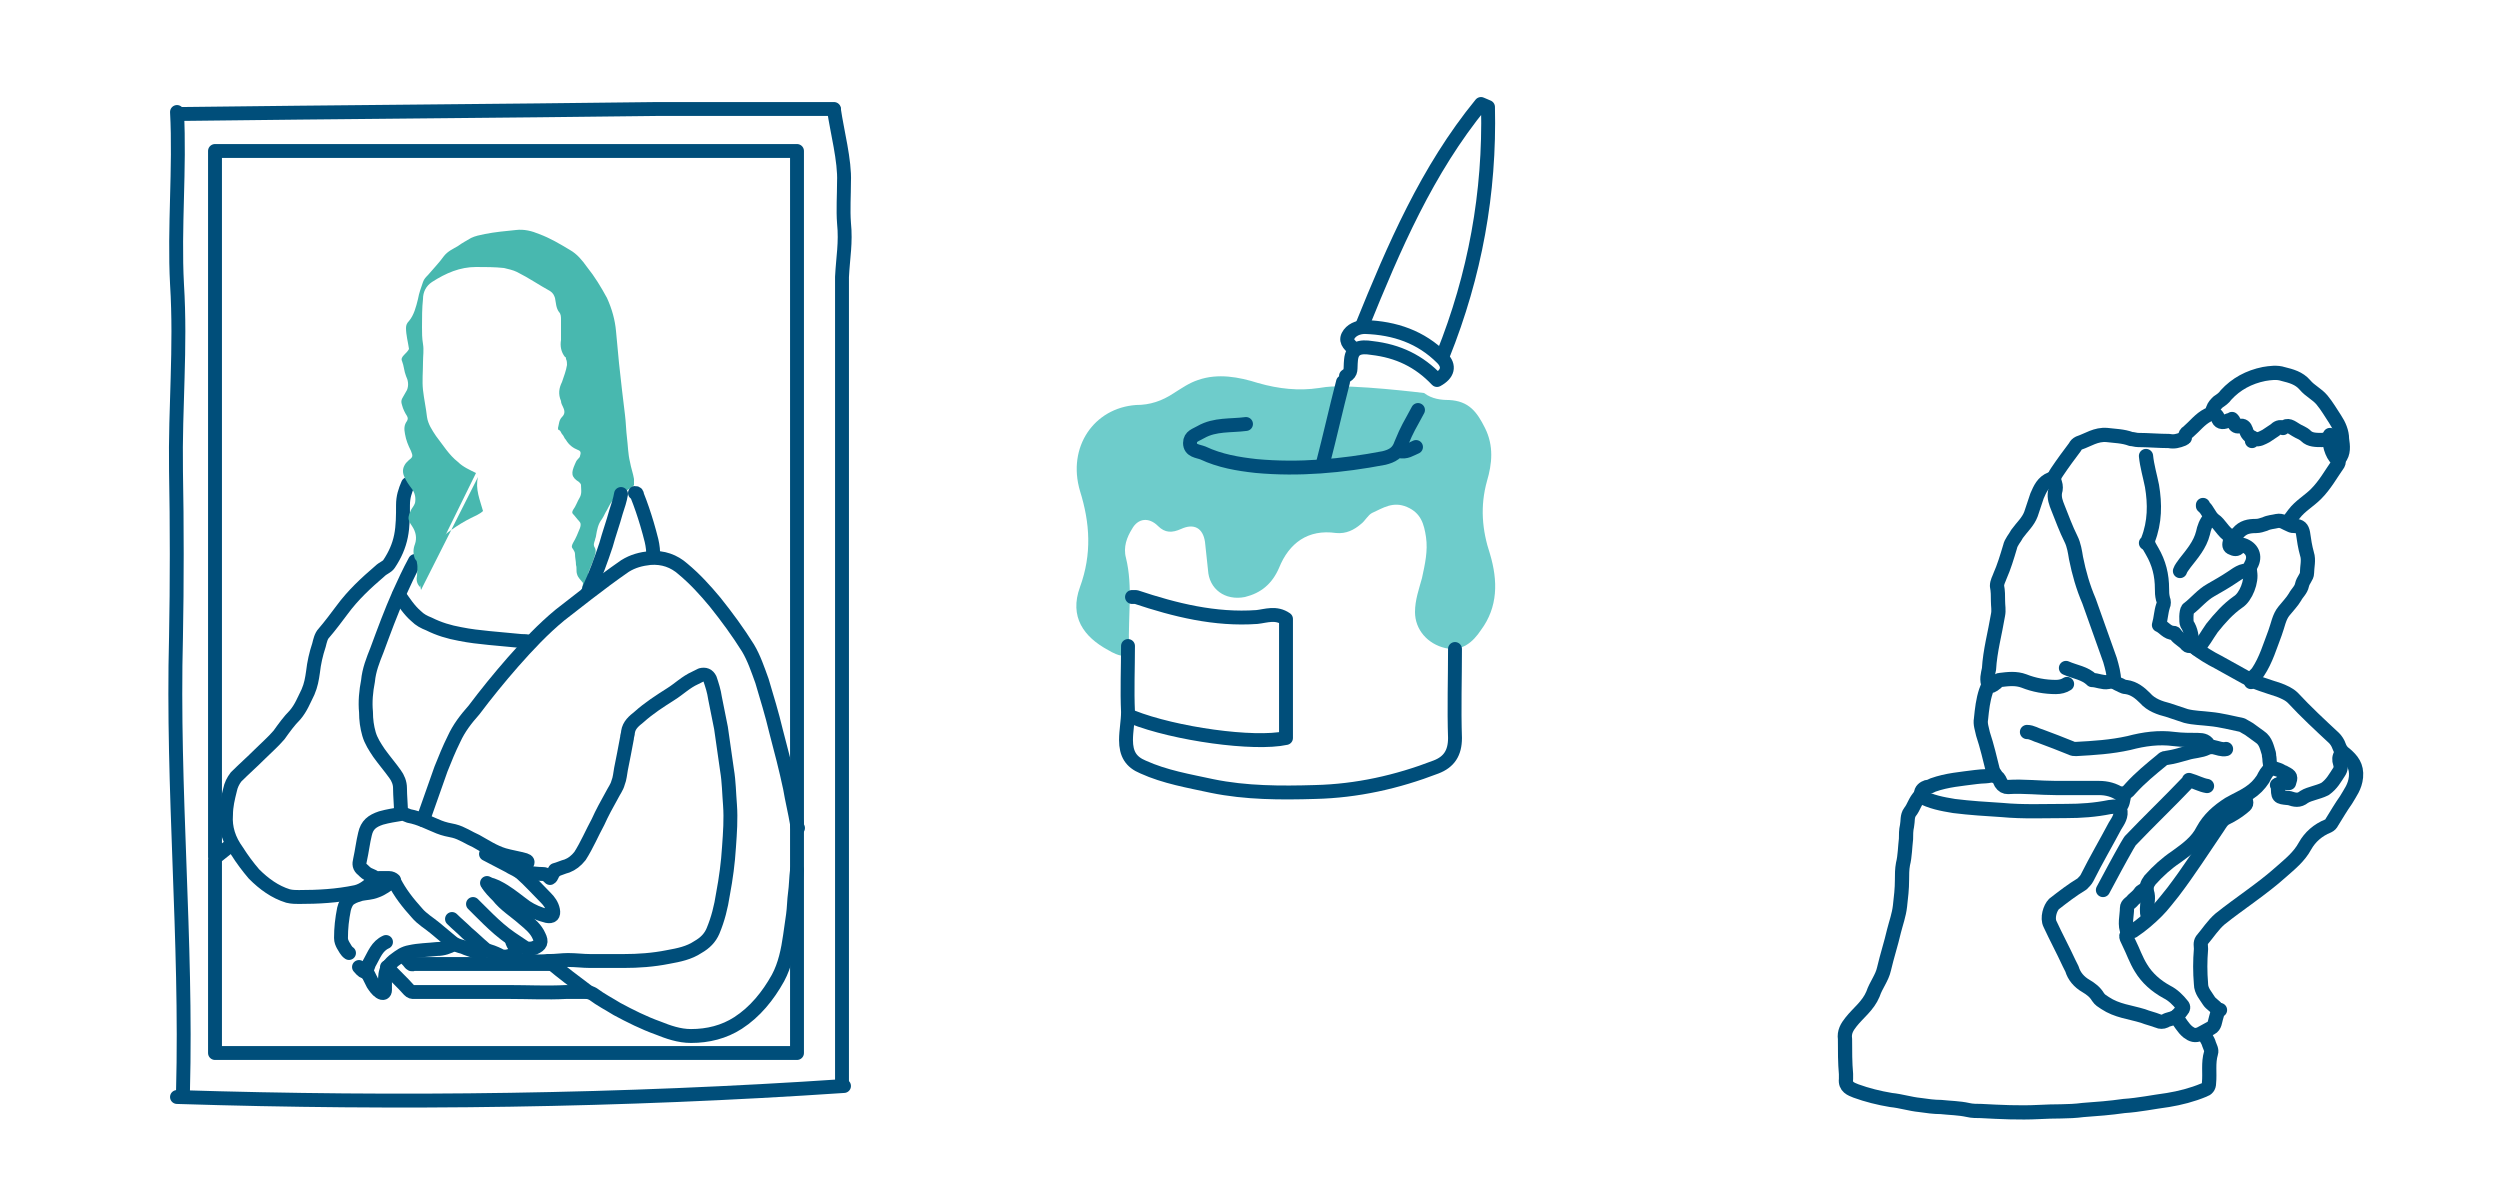 <svg xmlns="http://www.w3.org/2000/svg" xmlns:xlink="http://www.w3.org/1999/xlink" id="Calque_1" x="0px" y="0px" viewBox="0 0 250 120" style="enable-background:new 0 0 250 120;" xml:space="preserve">
<style type="text/css">
	.st0{opacity:0.57;}
	.st1{fill:#00A5A3;}
	.st2{fill:none;stroke:#024F7B;stroke-width:1.505;stroke-linecap:round;stroke-linejoin:round;stroke-miterlimit:10;}
	.st3{fill:none;stroke:#024F7B;stroke-width:1.528;stroke-linecap:round;stroke-linejoin:round;stroke-miterlimit:10;}
	.st4{fill:none;stroke:#024F7B;stroke-width:1.619;stroke-linecap:round;stroke-linejoin:round;stroke-miterlimit:10;}
	.st5{opacity:0.57;fill:#00A5A3;enable-background:new    ;}
	.st6{fill:#024F7B;}
	.st7{fill:none;stroke:#004E7A;stroke-width:0.909;stroke-linecap:round;stroke-linejoin:round;stroke-miterlimit:10;}
	.st8{fill:#004E7A;}
	.st9{fill:none;stroke:#004E7A;stroke-width:1.163;stroke-linecap:round;stroke-linejoin:round;stroke-miterlimit:10;}
	.st10{opacity:0.57;fill:#00A5A2;enable-background:new    ;}
	.st11{fill:none;stroke:#004E7A;stroke-width:1.56;stroke-linecap:round;stroke-linejoin:round;stroke-miterlimit:10;}
	.st12{fill:none;stroke:#004E7A;stroke-width:1.023;stroke-linecap:round;stroke-linejoin:round;stroke-miterlimit:10;}
	.st13{fill:none;stroke:#024F7B;stroke-width:1.028;stroke-linecap:round;stroke-linejoin:round;stroke-miterlimit:10;}
	.st14{fill:#00A5A2;}
	.st15{fill:none;stroke:#004F7A;stroke-width:1.476;stroke-linecap:round;stroke-linejoin:round;stroke-miterlimit:10;}
	.st16{fill:#004F7A;}
	.st17{fill:none;stroke:#00A4A1;stroke-width:0.912;stroke-miterlimit:10;}
	.st18{fill:none;stroke:#FFFFFF;stroke-width:1.248;stroke-miterlimit:10;}
	.st19{fill:none;stroke:#004F7A;stroke-width:0.671;stroke-linecap:round;stroke-linejoin:round;stroke-miterlimit:10;}
	.st20{fill:none;stroke:#004E7A;stroke-width:1.091;stroke-linecap:round;stroke-linejoin:round;stroke-miterlimit:10;}
	.st21{fill:none;stroke:#00A5A3;stroke-width:0.628;stroke-miterlimit:10;}
	.st22{opacity:0.57;fill:#00A5A3;}
	.st23{fill:none;stroke:#004E7A;stroke-width:1.167;stroke-linecap:round;stroke-linejoin:round;stroke-miterlimit:10;}
	.st24{fill:none;stroke:#004E7A;stroke-width:1.229;stroke-linecap:round;stroke-linejoin:round;stroke-miterlimit:10;}
	.st25{fill:none;stroke:#004E7A;stroke-width:1.39;stroke-linecap:round;stroke-linejoin:round;stroke-miterlimit:10;}
	.st26{fill:#48B8AF;}
	.st27{fill:none;stroke:#004E7A;stroke-width:1.423;stroke-linecap:round;stroke-linejoin:round;stroke-miterlimit:10;}
	.st28{fill:none;stroke:#004E7A;stroke-width:0.573;stroke-linecap:round;stroke-linejoin:round;stroke-miterlimit:10;}
	.st29{opacity:0.57;fill:#48B8AF;}
	.st30{fill:none;stroke:#004E7A;stroke-width:1.18;stroke-linecap:round;stroke-linejoin:round;stroke-miterlimit:10;}
	.st31{fill:none;stroke:#004E7A;stroke-width:1.031;stroke-linecap:round;stroke-linejoin:round;stroke-miterlimit:10;}
	.st32{fill:#094C66;}
	.st33{fill:none;stroke:#004E7A;stroke-width:1.5;stroke-linecap:round;stroke-linejoin:round;stroke-miterlimit:10;}
	.st34{fill:none;stroke:#004E7A;stroke-width:1.375;stroke-linecap:round;stroke-linejoin:round;stroke-miterlimit:10;}
</style>
<g>
	<path class="st25" d="M23.1,84.5c-0.5,0.4-1,0.8-1.5,1.2c-0.1,0.1-0.1,0.2-0.1,0.3c0,0.5,0,1,0,1.5c0,5.8,0,11.7,0,17.5   c0,0.1,0,0.2,0,0.3c19.4,0,38.8,0,58.2,0c0-30.1,0-60.1,0-90.2c-19.4,0-38.8,0-58.2,0c0,0.1,0,0.2,0,0.3c0,23.3,0,46.7,0,70   c0,0.1,0,0.2,0,0.3"></path>
	<path class="st25" d="M55.5,87c0.4-0.1,0.8-0.3,1.2-0.4c0.5-0.2,0.9-0.5,1.3-1c0.7-1.1,1.2-2.3,1.8-3.4c0.4-0.9,0.9-1.8,1.4-2.7   c0.2-0.4,0.5-0.8,0.6-1.2c0.2-0.5,0.2-0.9,0.3-1.4c0.2-1,0.4-2,0.6-3.1c0-0.2,0.1-0.4,0.1-0.6c0.1-0.7,0.6-1.1,1.1-1.5   c1-0.9,2.1-1.6,3.2-2.3c0.8-0.5,1.5-1.2,2.4-1.6c0.2-0.1,0.4-0.2,0.6-0.3c0.4-0.1,0.7,0,0.9,0.4c0.2,0.6,0.4,1.2,0.5,1.9   c0.2,1,0.4,2,0.6,3c0.2,1.4,0.4,2.8,0.6,4.2c0.2,1.2,0.2,2.3,0.3,3.5c0.1,1.4,0,2.8-0.1,4.2c-0.1,1.6-0.3,3.1-0.6,4.7   c-0.2,1.3-0.5,2.5-1,3.7c-0.3,0.7-0.8,1.2-1.5,1.6c-0.9,0.6-1.9,0.8-3,1c-1.5,0.3-3,0.4-4.4,0.4c-1.1,0-2.3,0-3.4,0   c-0.7,0-1.4-0.1-2.2-0.1c-0.6,0-1.2,0.1-1.9,0.1"></path>
	<path class="st25" d="M40.8,48.4c-0.3,0.7-0.5,1.3-0.5,2.1c0,1,0,2.1-0.2,3.1c-0.2,1-0.6,1.9-1.2,2.8c-0.2,0.3-0.6,0.4-0.9,0.7   c-1.4,1.2-2.7,2.4-3.8,3.9c-0.6,0.8-1.2,1.6-1.8,2.3c-0.3,0.3-0.4,0.8-0.5,1.2c-0.3,0.9-0.5,1.8-0.6,2.7c-0.1,0.7-0.2,1.3-0.5,2   c-0.4,0.8-0.7,1.6-1.3,2.3c-0.6,0.6-1.1,1.3-1.6,2c-0.6,0.7-1.3,1.3-1.9,1.9c-0.8,0.8-1.6,1.5-2.4,2.3c-0.3,0.4-0.5,0.8-0.6,1.3   c-0.2,0.8-0.4,1.6-0.4,2.5c-0.1,1.3,0.3,2.5,1.1,3.6c0.5,0.8,1.1,1.6,1.7,2.3c1,1,2.1,1.8,3.4,2.2c0.4,0.1,0.8,0.1,1.1,0.1   c1.9,0,3.8-0.1,5.7-0.5c0.8-0.2,1.3-0.7,1.9-1.2"></path>
	<path class="st25" d="M79.7,87c-0.1,0.8-0.1,1.6-0.2,2.3c-0.1,0.7-0.1,1.5-0.2,2.2c-0.1,0.7-0.2,1.4-0.3,2.1   c-0.2,1.4-0.5,2.9-1.2,4.2c-1,1.8-2.3,3.4-4,4.5c-1.4,0.9-3,1.3-4.7,1.3c-1.2,0-2.3-0.4-3.3-0.8c-1.4-0.5-2.8-1.2-4.1-1.9   c-0.8-0.5-1.6-0.9-2.4-1.5c-0.2-0.1-0.4-0.2-0.7-0.2c-0.7,0-1.3,0-2,0c-1.9,0.1-3.8,0-5.7,0c-1.5,0-3.1,0-4.6,0c-1.6,0-3.3,0-4.9,0   c-0.2,0-0.3,0-0.5-0.2c-0.7-0.8-1.5-1.5-2.2-2.3"></path>
	<path class="st25" d="M42.3,82c0.6-1.7,1.2-3.4,1.8-5.1c0.4-1,0.8-2,1.3-3c0.5-1.1,1.2-2,2-2.9c1.2-1.6,2.5-3.2,3.9-4.8   c1.5-1.7,3-3.3,4.7-4.7c0.9-0.7,1.8-1.4,2.7-2.1c1.3-1,2.5-1.9,3.8-2.8c0.8-0.5,1.6-0.7,2.5-0.8c1.3-0.1,2.4,0.3,3.3,1.1   c1.2,1,2.2,2.1,3.2,3.3c1.2,1.5,2.3,3,3.3,4.6c0.6,1,1,2.2,1.4,3.3c0.5,1.7,1,3.3,1.4,5c0.5,1.9,1,3.8,1.4,5.7   c0.2,1.2,0.5,2.4,0.7,3.6c0,0.1,0,0.3,0.1,0.4"></path>
	<path class="st25" d="M41.5,56.1c-0.6,1.1-1.1,2.2-1.6,3.3c-0.8,1.8-1.5,3.7-2.2,5.6c-0.4,1-0.8,2-0.9,3.1c-0.2,1-0.3,2.1-0.2,3.1   c0,0.8,0.1,1.5,0.3,2.2c0.2,0.7,0.6,1.3,1,1.9c0.5,0.7,1.1,1.4,1.6,2.1c0.3,0.4,0.5,0.9,0.5,1.4c0,0.8,0.1,1.7,0.1,2.5"></path>
	<path class="st25" d="M40.3,95.5c0.2,0.3,0.5,0.5,0.7,0.8c0.1,0.1,0.2,0.2,0.3,0.1c1.7,0,3.4,0,5.1,0c0.9,0,1.8,0,2.7,0   c1.9,0,3.8,0,5.8,0c0.1,0,0.1,0,0.2,0"></path>
	<path class="st25" d="M39.9,59.5c0.5,0.7,1,1.5,1.7,2.1c0.4,0.4,0.8,0.6,1.3,0.8c1,0.5,2,0.8,3.1,1c1,0.2,1.9,0.3,2.9,0.4   c1.1,0.1,2.1,0.2,3.2,0.3c0.3,0,0.6,0,0.9,0.1"></path>
	<g>
		<g>
			<path class="st26" d="M42,58.7c-0.3-0.3-0.4-0.7-0.3-1.1c0-0.4,0.1-0.8,0-1.3c0-0.2-0.1-0.3-0.2-0.4c-0.2-0.5-0.2-1,0-1.5     c0.2-0.6,0.1-1.2-0.3-1.8c-0.5-0.7-0.4-0.9-0.1-1.6c0.1-0.2,0.3-0.4,0.4-0.7c0.1-0.5,0-1-0.3-1.4c-0.3-0.4-0.6-0.8-0.8-1.3     c-0.2-0.5-0.1-0.9,0.2-1.3c0.1-0.1,0.2-0.2,0.3-0.3c0.4-0.3,0.4-0.4,0.2-0.9c-0.3-0.6-0.5-1.1-0.6-1.7c-0.1-0.5-0.1-0.9,0.2-1.3     c0.1-0.2,0.1-0.3,0-0.5c-0.2-0.3-0.4-0.7-0.5-1.1c-0.1-0.3-0.1-0.5,0.1-0.8c0.1-0.2,0.3-0.5,0.4-0.7c0.2-0.5,0.1-1-0.1-1.4     c-0.2-0.5-0.2-1-0.4-1.5c-0.1-0.2,0-0.4,0.2-0.6c0.2-0.2,0.4-0.4,0.5-0.6c-0.1-0.7-0.3-1.4-0.3-2.1c0-0.3,0.1-0.5,0.3-0.7     c0.5-0.6,0.7-1.4,0.9-2.2c0.1-0.6,0.3-1.1,0.5-1.7c0.1-0.3,0.3-0.5,0.5-0.7c0.5-0.6,1.1-1.2,1.6-1.9c0.4-0.5,0.9-0.7,1.4-1     c0.4-0.3,0.8-0.5,1.3-0.8c0.4-0.2,0.9-0.3,1.4-0.4c1-0.2,2.1-0.3,3.1-0.4c0.8-0.1,1.6,0.1,2.3,0.4c1.1,0.4,2.1,1,3.1,1.6     c0.7,0.4,1.2,1,1.7,1.7c0.8,1,1.4,2,2,3.1c0.5,1.1,0.8,2.2,0.9,3.3c0.1,1.1,0.2,2.1,0.3,3.2c0.1,0.9,0.2,1.8,0.3,2.7     c0.1,0.8,0.2,1.7,0.3,2.5c0.1,0.8,0.1,1.5,0.2,2.3c0.1,0.8,0.1,1.6,0.3,2.4c0.1,0.6,0.3,1.1,0.4,1.7c0,0.2,0,0.4,0,0.6     c-0.1,0.2-0.3,0.3-0.5,0.4c-0.3,0.2-0.6,0.4-0.9,0.6c-0.7,0.3-1,0.9-1.3,1.5c-0.2,0.3-0.3,0.6-0.5,0.9c-0.4,0.5-0.5,1.1-0.6,1.7     c0,0.1-0.1,0.3-0.1,0.4c-0.1,0.3-0.2,0.5,0,0.8c0.2,0.4-0.1,0.9-0.2,1.3c-0.1,0.3-0.3,0.7-0.4,1c-0.1,0.2-0.1,0.5-0.1,0.8     c0.1,0.3-0.1,0.5-0.1,0.8c0,0.1-0.2,0.2-0.4,0.2c-0.1-0.2,0-0.4,0-0.6c-0.2-0.3-0.5-0.5-0.6-0.9c-0.1-0.3,0-0.6-0.1-0.9     c0-0.4-0.1-0.7-0.1-1.1c0-0.2-0.1-0.3-0.2-0.5c-0.2-0.2-0.1-0.4,0-0.6c0.3-0.5,0.5-1,0.7-1.5c0.1-0.3,0.1-0.5-0.1-0.7     c-0.2-0.2-0.4-0.5-0.6-0.7c-0.1-0.1-0.1-0.2,0-0.4c0.3-0.4,0.4-0.8,0.7-1.3c0.2-0.4,0.1-0.8,0.1-1.2c0-0.1-0.1-0.2-0.2-0.3     c-0.8-0.5-0.8-0.9-0.4-1.8c0.1-0.2,0.1-0.3,0.3-0.5c0.1-0.1,0.2-0.2,0.2-0.3c0.1-0.3,0.1-0.5-0.2-0.6c-0.5-0.2-0.9-0.5-1.2-1     c-0.2-0.2-0.2-0.4-0.4-0.6c-0.1-0.1-0.1-0.3-0.3-0.4c-0.1,0-0.1-0.1-0.1-0.2c0.1-0.4,0.1-0.8,0.4-1.1c0.3-0.3,0.3-0.6,0.1-1     c-0.1-0.2-0.2-0.4-0.2-0.6c-0.3-0.7-0.2-1.3,0.1-1.9c0.2-0.6,0.4-1.1,0.5-1.7c0-0.2,0-0.4-0.1-0.6c0-0.1,0-0.2-0.1-0.2     c-0.4-0.5-0.5-1.1-0.4-1.7c0-0.7,0-1.3,0-2c0-0.3,0-0.6-0.2-0.8c-0.3-0.4-0.3-0.9-0.4-1.4c-0.1-0.3-0.2-0.5-0.5-0.7     c-1.1-0.6-2.1-1.3-3.3-1.9c-0.4-0.2-0.9-0.3-1.3-0.4c-0.9-0.1-1.9-0.1-2.8-0.1c-1.6,0-3,0.6-4.4,1.5c-0.6,0.4-0.9,1-0.9,1.7     c-0.1,0.9-0.1,1.9-0.1,2.8c0,0.6,0,1.1,0.1,1.7c0.1,0.6,0,1.2,0,1.8c0,1-0.1,1.9,0,2.8c0.1,0.9,0.3,1.8,0.4,2.7     c0.1,0.7,0.5,1.3,0.9,1.9c0.7,0.9,1.3,1.9,2.2,2.6c0.5,0.5,1.2,0.8,1.8,1.1"></path>
			<path class="st26" d="M47.8,47.7c-0.3,1.2,0.2,2.3,0.5,3.4c-0.3,0.3-0.8,0.5-1.2,0.7c-1.4,0.7-2.6,1.6-3.7,2.6     c-0.3,0.3-0.6,0.6-0.9,0.8c-0.6,0.4-0.6,0.9-0.3,1.4c0.2,0.4,0.2,0.8,0,1.2C42,58.2,42,58.6,42.1,59"></path>
		</g>
	</g>
	<path class="st25" d="M39.4,88c-0.1-0.1-0.3-0.2-0.5-0.2c-0.3,0-0.7,0-1,0c-0.3,0.1-0.6-0.2-0.9-0.3c-0.3-0.1-0.5-0.3-0.7-0.5   c-0.4-0.3-0.4-0.6-0.3-1c0.2-0.9,0.3-1.8,0.5-2.6c0.2-0.9,0.7-1.3,1.6-1.6c0.7-0.2,1.4-0.3,2-0.4c0.2-0.1,0.5,0.1,0.8,0.2   c1.1,0.2,2,0.7,3,1.1c0.5,0.2,1,0.3,1.5,0.4c0.8,0.2,1.5,0.7,2.2,1c0.9,0.5,1.8,1.1,2.8,1.4c0.7,0.2,1.4,0.3,2.1,0.5   c0.3,0.1,0.3,0.2,0.2,0.4c-0.2,0.3-0.5,0.4-0.7,0.6"></path>
	<path class="st25" d="M52.1,87.3c0.9,0.8,1.7,1.7,2.5,2.5c0.3,0.3,0.6,0.7,0.7,1.2c0.1,0.5-0.1,0.7-0.6,0.6   c-0.8-0.2-1.5-0.5-2.1-0.9c-0.7-0.5-1.4-1.1-2.2-1.6c-0.5-0.3-1-0.6-1.6-0.7"></path>
	<path class="st25" d="M39.3,88.1c-0.6,0.4-1.1,0.8-1.7,1c-0.5,0.2-1,0.2-1.5,0.3c-0.3,0.1-0.7,0.2-1,0.4c-0.4,0.2-0.6,0.7-0.7,1.1   c-0.2,1-0.3,1.9-0.3,2.9c0,0.3,0.1,0.5,0.2,0.7c0.2,0.3,0.3,0.6,0.6,0.8"></path>
	<path class="st25" d="M62.1,49.4c-0.1,0.6-0.3,1.2-0.5,1.8c-0.3,1.1-0.7,2.2-1,3.3c-0.5,1.5-1,2.9-1.7,4.4c0,0.1,0,0.2-0.1,0.3"></path>
	<path class="st25" d="M50.3,95.7c0.3,0.2,0.6,0.3,1,0.3c1.2,0.1,2.3,0.2,3.5,0.1c0.2,0,0.2,0.1,0.3,0.2c1.2,1,2.4,1.9,3.6,2.8   c0,0,0,0.1,0.1,0.1"></path>
	<path class="st25" d="M45.4,94.4c-0.5,0.3-1.1,0.5-1.7,0.5c-0.9,0.1-1.8,0.1-2.7,0.3c-0.6,0.1-1,0.4-1.4,0.7   c-0.3,0.2-0.6,0.5-0.8,0.8c-0.3,0.5-0.3,1-0.3,1.5c0,0.3,0,0.5,0,0.8c0,0.3-0.2,0.4-0.5,0.2c-0.3-0.2-0.5-0.5-0.7-0.8   c-0.2-0.4-0.4-0.8-0.6-1.2"></path>
	<path class="st25" d="M48.7,88.3c0.3,0.5,0.7,0.9,1.1,1.3c0.7,0.9,1.7,1.5,2.6,2.3c0.6,0.5,1.2,1,1.5,1.7c0.3,0.6,0.2,0.9-0.5,1.2   c-0.4,0.1-0.7,0.1-1-0.1c-0.9-0.6-1.7-1.1-2.5-1.8c-0.7-0.6-1.4-1.3-2-1.9c-0.2-0.2-0.4-0.4-0.6-0.6"></path>
	<path class="st25" d="M39.4,88.1c0.6,1.2,1.4,2.2,2.3,3.2c0.5,0.6,1.2,1,1.8,1.5c0.6,0.5,1.2,1,1.8,1.5c0.3,0.2,0.6,0.3,1,0.4   c0.4,0.2,0.9,0.3,1.3,0.5c0.4,0.1,0.6,0.1,0.9-0.2"></path>
	<path class="st25" d="M65.3,55.7c0.1-1.1-0.3-2.2-0.6-3.3c-0.3-1-0.6-1.9-1-2.9c0-0.1,0-0.2-0.2-0.2"></path>
	<path class="st25" d="M38.6,94.2c-0.9,0.4-1.2,1.3-1.6,2c-0.2,0.3-0.2,0.7-0.5,1c-0.3-0.1-0.4-0.3-0.6-0.5"></path>
	<path class="st25" d="M48.6,85.4c0.8,0.4,1.5,0.8,2.3,1.2c0.3,0.2,0.6,0.3,0.9,0.5c0.3,0.2,0.6,0.2,0.9,0.2c0.5,0,1,0.1,1.6,0.1   c0.3,0,0.5,0.2,0.7,0.4c0.2-0.1,0.2-0.4,0.4-0.6"></path>
	<path class="st25" d="M45.2,91.9c0.5,0.5,1,0.9,1.5,1.4c0.6,0.5,1.2,1.1,1.8,1.6"></path>
	<path class="st25" d="M51.2,94c0,0.3,0.2,0.5,0.3,0.7c0.2,0.6-0.1,0.8-0.6,0.9c-0.3,0.1-0.7,0.1-1-0.1c-0.4-0.2-0.9-0.4-1.4-0.5"></path>
	<path class="st25" d="M18,11.4c15.9-0.2,31.8-0.3,47.7-0.5h17.7"></path>
	<path class="st25" d="M17.7,109.7c22.2,0.7,44.5,0.4,66.7-1.1"></path>
	<path class="st25" d="M83.4,11c0.3,2.1,1.1,5.1,1,7.2c0,1.3-0.1,2.8,0,4.1c0.2,2-0.1,3.4-0.2,5.4v80.6"></path>
	<path class="st25" d="M17.7,11.2c0.3,5.6-0.3,11.6,0,17.2c0.4,6.5-0.2,12.2-0.1,18.7c0.1,5.3,0.1,11.3,0,16.6   c-0.4,15.3,1.1,30.2,0.7,45.4"></path>
</g>
<g>
	<path class="st22" d="M112.9,64.6c-0.1-3,0.4-5.9-0.3-8.8c-0.3-1.1,0.1-2.1,0.6-2.9c0.6-1.1,1.7-1.2,2.6-0.3   c0.7,0.7,1.4,0.7,2.3,0.3c1.3-0.6,2.2-0.1,2.4,1.3c0.1,0.9,0.2,1.9,0.3,2.8c0.1,1.9,1.7,3.1,3.7,2.7c1.6-0.4,2.7-1.3,3.4-2.9   c1-2.5,2.9-3.9,5.7-3.5c1,0.1,1.8-0.3,2.5-0.9c0.4-0.3,0.7-0.9,1.1-1.1c1.1-0.5,2.1-1.2,3.5-0.6c1.4,0.6,1.7,1.7,1.9,3   c0.2,1.4-0.1,2.7-0.4,4.1c-0.3,1.1-0.7,2.2-0.7,3.4c0,1.8,1.3,3.2,3,3.6c1.7,0.4,2.8-0.6,3.6-1.8c1.7-2.3,1.7-4.9,0.9-7.6   c-0.8-2.4-1-4.8-0.3-7.3c0.5-1.7,0.7-3.5-0.2-5.3c-0.8-1.6-1.6-2.7-3.6-2.8c-0.8,0-1.7-0.1-2.5-0.7c0,0-7.3-0.9-9.8-0.6   c-0.7,0.1,0,0-0.7,0.1c-2,0.3-4,0.1-6.1-0.5c-1.9-0.6-4-1-6-0.3c-0.9,0.3-1.6,0.8-2.4,1.3c-1.2,0.8-2.4,1.2-3.8,1.2   c-4.2,0.3-6.9,4.2-5.6,8.6c1,3.2,1.2,6.3,0,9.6c-1.1,3,0.4,5,2.8,6.3c0.5,0.3,1.1,0.6,1.7,0.6"></path>
	<path class="st25" d="M145.5,64.9c0,3-0.1,5.9,0,8.9c0,1.5-0.6,2.4-1.9,2.9c-3.9,1.5-7.9,2.4-12.1,2.5c-3.4,0.1-6.9,0.1-10.3-0.6   c-2.3-0.5-4.7-0.9-6.9-1.9c-1.2-0.5-1.7-1.3-1.7-2.7c0-0.9,0.2-1.9,0.2-2.8c-0.1-2.2,0-4.4,0-6.6"></path>
	<path class="st25" d="M135.5,35c-0.4-0.4-1-0.8-0.7-1.4c0.3-0.6,1-0.9,1.7-0.9c3,0.1,5.6,1,7.7,3.1c0.8,0.8,0.6,1.6-0.5,2.2   c-1.8-1.9-3.9-2.9-6.5-3.2c-1.2-0.2-2,0-2.1,1.2c-0.1,1,0.1,1.2-0.5,1.6"></path>
	<path class="st25" d="M136.2,32.6c3.2-7.9,6.5-15.6,11.9-22.2c0.2,0.1,0.5,0.2,0.7,0.3c0.2,8.6-1.3,16.8-4.5,24.8"></path>
	<path class="st25" d="M113.2,71.7c4.3,1.7,12.2,2.8,15.4,2.1c0-4,0-8,0-11.9c-1-0.7-2-0.3-2.9-0.2c-4.2,0.3-8.2-0.7-12.1-2   c-0.1,0-0.3,0-0.4,0"></path>
	<path class="st25" d="M124.6,42.4c-1.5,0.2-3.1,0-4.5,0.8c-0.5,0.3-1.1,0.4-1.1,1.1c0,0.8,0.8,0.8,1.3,1c1.7,0.8,3.5,1.1,5.3,1.3   c4.3,0.4,8.6,0,12.8-0.8c0.8-0.2,1.4-0.5,1.7-1.4c0.7-1.7,0.8-1.7,1.7-3.4"></path>
	<path class="st25" d="M134.3,38.2c-0.7,2.7-1.3,5.4-2,8.1"></path>
	<path class="st25" d="M141.6,44.7c-0.5,0.2-1,0.6-1.7,0.4"></path>
</g>
<g>
	<g>
		<path class="st27" d="M199.5,77.4c-0.6,0.3-1.3,0.2-1.9,0.3c-1.5,0.2-2.9,0.3-4.3,0.8c-0.2,0.1-0.4,0.2-0.6,0.2    c-0.3,0.1-0.6,0.3-0.6,0.7c0,0.1,0,0.2-0.1,0.2c-0.5,0.5-0.6,1.1-1,1.6c-0.3,0.4-0.2,0.9-0.3,1.4c-0.1,0.4-0.1,0.9-0.1,1.3    c-0.1,0.8-0.1,1.7-0.3,2.5c-0.1,0.5-0.1,1.1-0.1,1.6c0,0.9-0.1,1.7-0.2,2.6c-0.1,0.9-0.4,1.7-0.6,2.5c-0.3,1.3-0.7,2.5-1,3.8    c-0.2,0.9-0.8,1.6-1.1,2.5c-0.5,1.2-1.5,1.9-2.2,2.8c-0.4,0.5-0.7,1-0.6,1.7c0,1.2,0,2.4,0.1,3.5c0,0.2,0,0.3,0,0.5    c-0.1,0.8,0.5,1,1,1.2c1.1,0.4,2.3,0.7,3.5,0.9c1,0.1,1.9,0.4,2.9,0.5c0.7,0.1,1.4,0.2,2.1,0.2c0.9,0.1,1.8,0.1,2.7,0.3    c0.4,0.1,0.9,0.1,1.3,0.1c1.9,0.1,3.8,0.2,5.8,0.1c1.5-0.1,2.9,0,4.4-0.2c1.4-0.1,2.7-0.2,4.1-0.4c1.5-0.1,2.9-0.4,4.4-0.6    c1.2-0.2,2.4-0.5,3.6-1c0.3-0.1,0.5-0.3,0.5-0.7c0.1-1-0.1-2,0.2-3c0.1-0.3-0.1-0.6-0.2-0.9c-0.1-0.4-0.4-0.7-0.5-1.1"></path>
		<path class="st27" d="M222.6,74.9c-0.4,0.1-0.8-0.1-1.3-0.2c-0.2,0-0.4,0-0.6,0.1c-0.6,0.3-1.4,0.3-2,0.5    c-0.7,0.2-1.4,0.4-2.1,0.5c-0.2,0-0.3,0.1-0.4,0.2c-1.1,0.9-2.2,1.8-3.1,2.8c-0.2,0.2-0.3,0.4-0.6,0.5c-0.2,0-0.1,0.2-0.1,0.3    c-0.1,0.4-0.1,0.8-0.4,1.1c0,0-0.1,0.1,0,0.2c0.2,0.7-0.2,1.2-0.5,1.7c-0.9,1.7-1.9,3.4-2.8,5.2c-0.1,0.2-0.3,0.4-0.5,0.6    c-1,0.6-1.9,1.3-2.8,2c-0.4,0.4-0.7,1.4-0.4,2c0.6,1.3,1.3,2.6,1.9,3.9c0.1,0.2,0.2,0.4,0.3,0.6c0.2,0.7,0.7,1.3,1.4,1.7    c0.5,0.3,0.9,0.6,1.2,1.1c0.2,0.3,0.4,0.4,0.7,0.6c1.2,0.8,2.5,0.9,3.8,1.3c0.5,0.2,1,0.3,1.5,0.5c0.2,0.1,0.5,0.1,0.7,0    c0.3-0.2,0.7-0.2,1.1-0.4c0.4,0.5,0.7,1.1,1.2,1.5c0.4,0.3,0.7,0.4,1.2,0.2c0.4-0.2,0.7-0.4,1.1-0.6c0.4-0.2,0.4-0.7,0.5-1    c0.1-0.3,0.1-0.6,0.4-0.8"></path>
		<path class="st27" d="M214.8,54.4c0.1,0.2,0.3,0.5,0.4,0.7c0.7,1.2,1,2.4,1,3.8c0,0.3,0,0.6,0.1,1c0.1,0.2,0.1,0.5,0,0.7    c-0.2,0.6-0.2,1.2-0.4,1.9c0.5,0.2,0.8,0.8,1.5,0.8c0.1,0,0.1,0.1,0.2,0.2c0.3,0.4,0.8,0.6,1.1,1c0.2,0.2,0.5,0,0.7,0.2    c0.8,0.6,1.6,1.1,2.4,1.5c0.9,0.5,1.8,1,2.7,1.5c1.1,0.6,2.2,0.9,3.4,1.3c0.5,0.2,1,0.4,1.4,0.8c1.3,1.4,2.7,2.7,4.1,4    c0.2,0.2,0.4,0.5,0.5,0.8c0.1,0.3,0.3,0.6,0.6,0.8c0.7,0.6,1.2,1.2,1.1,2.3c-0.1,1-0.6,1.6-1,2.3c-0.5,0.7-0.9,1.4-1.4,2.2    c-0.1,0.2-0.2,0.3-0.4,0.4c-1,0.4-1.8,1.1-2.3,2c-0.6,1.1-1.5,1.8-2.4,2.6c-1.9,1.7-4.1,3.1-6.1,4.7c-0.7,0.6-1.2,1.4-1.8,2.1    c-0.2,0.3-0.1,0.6-0.1,0.9c-0.1,1.2-0.1,2.3,0,3.5c0,0.7,0.5,1.2,0.8,1.7c0.2,0.3,0.6,0.5,0.8,0.8"></path>
		<path class="st27" d="M233.9,45.9c0.5-0.6,0.4-1.3,0.3-2c0-0.7-0.3-1.4-0.7-2c-0.4-0.6-0.8-1.3-1.3-1.9c-0.5-0.6-1.2-0.9-1.7-1.5    c-0.6-0.7-1.4-0.9-2.2-1.1c-0.6-0.2-1.3-0.1-1.9,0c-1.5,0.3-2.8,1-3.8,2.1c-0.2,0.3-0.5,0.5-0.8,0.7c-0.2,0.2-0.4,0.4-0.5,0.7    c-0.1,0.3-0.2,0.5-0.5,0.6c-0.8,0.4-1.3,1.1-2,1.7c-0.2,0.1-0.3,0.3-0.3,0.5c0,0.2-0.2,0.1-0.2,0.2c-0.5,0.2-0.9,0.3-1.4,0.2    c-1,0-2.1-0.1-3.1-0.1c-0.2,0-0.5-0.1-0.7-0.1c-0.8-0.3-1.6-0.3-2.4-0.4c-1.1-0.1-1.9,0.5-2.8,0.8c-0.2,0.1-0.3,0.2-0.4,0.4    c-0.6,0.8-1.2,1.6-1.8,2.5c-0.2,0.3-0.4,0.6-0.2,1.1c0.1,0.3,0.1,0.6,0,0.9c-0.1,0.6,0.1,1.1,0.3,1.6c0.4,1,0.8,2.1,1.3,3.1    c0.3,0.6,0.4,1.3,0.5,1.9c0.3,1.5,0.7,2.9,1.3,4.3c0.7,2,1.4,3.9,2.1,5.9c0.2,0.7,0.4,1.4,0.4,2.1"></path>
		<path class="st27" d="M202.7,73.2c0.5,0,0.9,0.3,1.3,0.4c1.1,0.4,2.1,0.8,3.1,1.2c0.2,0.1,0.3,0.1,0.5,0.1    c1.8-0.1,3.5-0.2,5.3-0.6c1.5-0.4,3-0.6,4.5-0.4c0.8,0.1,1.6,0.1,2.4,0.1c0.5,0,0.9,0.1,1.1,0.6"></path>
		<path class="st27" d="M206.6,66.8c0.9,0.4,1.9,0.5,2.6,1.2c0.5,0,1.1,0.3,1.6,0.2c0.4-0.1,0.7,0,1,0.2c0.3,0.1,0.5,0.3,0.8,0.3    c0.8,0.1,1.4,0.6,1.9,1.1c0.6,0.7,1.5,1,2.3,1.2c0.6,0.2,1.2,0.4,1.8,0.6c0.8,0.2,1.6,0.2,2.4,0.3c1.1,0.1,2.2,0.4,3.2,0.6    c0.2,0.1,0.5,0.3,0.7,0.4c0.4,0.3,0.7,0.5,1.1,0.8c0.6,0.4,0.7,1.1,0.9,1.7c0,0.1,0,0.2,0,0.2c0.1,0.3,0,0.8,0.2,1    c0.2,0.3,0.7,0.3,1,0.5c0.1,0.1,0.3,0.1,0.4,0.2c0.6,0.3,0.6,0.4,0.4,1c-0.3,0-0.7-0.1-1,0.1"></path>
		<path class="st27" d="M192,79.6c1.1,0.6,2.2,0.8,3.4,1c1.6,0.2,3.2,0.3,4.8,0.4c2.1,0.2,4.3,0.1,6.4,0.1c1.5,0,2.9-0.1,4.4-0.4    c0.2,0,0.5-0.1,0.7,0"></path>
		<path class="st27" d="M206.7,68.4c-0.3,0.2-0.7,0.3-1.1,0.3c-1.1,0-2.2-0.2-3.2-0.6c-0.8-0.3-1.6-0.2-2.4-0.1    c-0.2,0-0.3,0.2-0.4,0.3c-0.2,0.1-0.3,0.3-0.6,0.3c-0.3,0-0.3,0.3-0.4,0.5c-0.3,0.9-0.4,1.8-0.5,2.8c-0.1,0.5,0.1,1,0.2,1.5    c0.4,1.2,0.7,2.5,1,3.7c0.1,0.3,0.1,0.5,0.4,0.6c0.2,0.1,0.3,0.4,0.4,0.6c0.2,0.3,0.4,0.4,0.7,0.4c1.6-0.1,3.2,0.1,4.8,0.1    c1.4,0,2.9,0,4.3,0c0.8,0,1.5,0.2,2.1,0.6"></path>
		<path class="st27" d="M210.3,89c0.8-1.5,1.6-3,2.4-4.4c0.1-0.2,0.2-0.3,0.3-0.5c1.9-2,3.9-3.9,5.8-5.9c0.1-0.1,0.1-0.2,0.1-0.2    c0.7,0.2,1.2,0.5,1.8,0.6"></path>
		<path class="st27" d="M198.9,68.6c-0.3-0.6-0.1-1.2,0-1.7c0.1-1.8,0.6-3.6,0.9-5.4c0.1-0.5,0-0.9,0-1.4c0-0.5,0-1-0.1-1.5    c0-0.4,0.2-0.7,0.3-1c0.4-0.9,0.7-1.9,1-2.9c0.1-0.5,0.5-0.9,0.7-1.3c0.5-0.7,1.1-1.2,1.4-2c0.2-0.6,0.4-1.2,0.6-1.8    c0.3-0.7,0.6-1.4,1.4-1.7"></path>
		<path class="st27" d="M224.5,79.8c0.2,0.6,0.2,0.6-0.3,1c-0.5,0.4-1,0.7-1.6,1c-0.4,0.2-0.6,0.6-0.8,0.9c-1.5,2.2-2.9,4.4-4.5,6.5    c-0.5,0.6-1,1.3-1.6,1.9c-0.7,0.7-1.5,1.4-2.4,2c0,0-0.1,0-0.1,0c-0.7,0.4-0.7,0.4-0.3,1.2c0.4,0.8,0.7,1.7,1.2,2.5    c0.6,1,1.5,1.8,2.6,2.4c0.6,0.3,1.1,0.8,1.5,1.3c0.2,0.2,0.1,0.4,0,0.5c-0.2,0.3-0.5,0.6-0.8,0.8"></path>
		<path class="st27" d="M219.7,64.9c0.6-0.6,1-1.4,1.5-2.1c0.8-1,1.6-1.9,2.6-2.6c0.8-0.5,1.4-2.1,1.2-3c-0.1-0.3,0-0.5,0.1-0.7    c0.5-0.9,0.1-1.7-0.8-2c-0.2-0.1-0.3,0-0.4,0.2c-0.2,0.3-0.5,0.2-0.7,0.1c-0.3-0.1-0.3-0.3-0.2-0.7c0.1-0.3,0.1-0.4,0.4-0.5    c0.2-0.1,0.3-0.2,0.4-0.3c0.5-0.6,1.1-0.7,1.8-0.7c0.3,0,0.6-0.1,0.9-0.2c0.4-0.2,0.8-0.2,1.2-0.3c0.5-0.1,0.8,0.2,1.3,0.4    c0.2,0.1,0.3,0.1,0.5,0.1c0.5,0,0.7,0.2,0.8,0.7c0.1,0.7,0.2,1.4,0.4,2.1c0.2,0.6,0,1.3,0,1.9c0,0.4-0.4,0.7-0.5,1.2    c-0.1,0.5-0.5,0.8-0.7,1.2c-0.3,0.5-0.7,0.9-1.1,1.4c-0.5,0.6-0.6,1.4-0.9,2.2c-0.5,1.3-0.9,2.7-1.7,3.9c-0.2,0.3-0.6,0.5-0.7,1"></path>
		<path class="st27" d="M227.1,76.8c-0.4,0.3-0.6,0.7-0.8,1.1c-0.4,0.6-0.8,1-1.4,1.4c-0.6,0.4-1.3,0.7-2,1.1    c-1.1,0.7-2,1.5-2.6,2.6c-0.6,1.2-1.6,1.9-2.7,2.7c-0.9,0.6-1.8,1.4-2.6,2.3c-0.3,0.4-0.4,0.7-0.3,1.2c0.2,0.6,0,1.1,0,1.7    c0,0.3,0,0.5,0.1,0.7"></path>
		<path class="st27" d="M214.6,45.6c0.1,1,0.4,2,0.6,3c0.3,1.8,0.3,3.6-0.4,5.4c0,0.1,0.1,0.4-0.2,0.3"></path>
		<path class="st27" d="M225,57.1c-0.8-0.2-1.4,0.4-1.9,0.7c-0.6,0.4-1.3,0.8-2,1.2c-0.9,0.5-1.5,1.3-2.3,1.9    c-0.2,0.2-0.2,1.3-0.1,1.5c0.4,0.6,0.5,1.3,0.5,2.1"></path>
		<path class="st27" d="M234.1,75.4c-0.2,0.3-0.2,0.6-0.1,0.9c0.1,0.3,0.1,0.6-0.1,0.9c-0.4,0.6-0.7,1.2-1.4,1.7    c-0.4,0.2-0.8,0.3-1.1,0.4c-0.3,0.1-0.7,0.2-1,0.4c-0.5,0.4-0.9,0.3-1.5,0.1c0,0-0.1,0-0.1,0c-1-0.1-1-0.1-1-1.2    c0,0-0.1-0.1-0.1-0.1"></path>
		<path class="st27" d="M221,51.8c-0.4,0.4-0.6,1-0.7,1.5c-0.3,1.2-1.1,2.1-1.8,3c-0.2,0.3-0.4,0.5-0.5,0.8"></path>
		<path class="st27" d="M225.2,44.1c0-0.2,0.2-0.3,0.3-0.2c0.4,0.1,0.7-0.1,1.1-0.3c0.3-0.2,0.6-0.4,0.9-0.6    c0.2-0.2,0.5-0.4,0.8-0.2c0.5-0.4,0.8-0.1,1.3,0.2c0.3,0.2,0.7,0.3,1,0.6c0.4,0.4,1,0.4,1.6,0.4c0.2,0,0.4-0.1,0.6-0.1"></path>
		<path class="st27" d="M233,43.5c-0.2,0.7,0.2,2,0.7,2.4c0.2,0.2,0.2,0.3,0.1,0.5c-0.7,1-1.3,2.1-2.2,3c-0.7,0.7-1.6,1.2-2.2,2    c-0.2,0.3-0.4,0.5-0.6,0.8"></path>
		<path class="st27" d="M221.2,41.3c0.3,0.1,0.5,0.2,0.6,0.5c0.1,0.4,0.4,0.5,0.9,0.3c0.2-0.1,0.4-0.1,0.5-0.2    c0.1,0.1,0.2,0.2,0.2,0.4c0.1,0.3,0.3,0.4,0.6,0.3c0.3-0.1,0.5,0.1,0.6,0.4c0.1,0.4,0.3,0.6,0.7,0.8"></path>
		<path class="st27" d="M220.3,50.5c0,0,0,0.1,0,0.1c0.5,0.4,0.6,1,1.1,1.4c0.6,0.4,0.9,1.2,1.6,1.6"></path>
		<path class="st27" d="M214.6,88.9c-0.2,0.1-0.5,0.2-0.6,0.4c-0.2,0.3-0.5,0.5-0.7,0.7c-0.2,0.3-0.6,0.4-0.6,0.8    c0,0.8-0.3,1.7,0.1,2.5"></path>
	</g>
</g>
</svg>